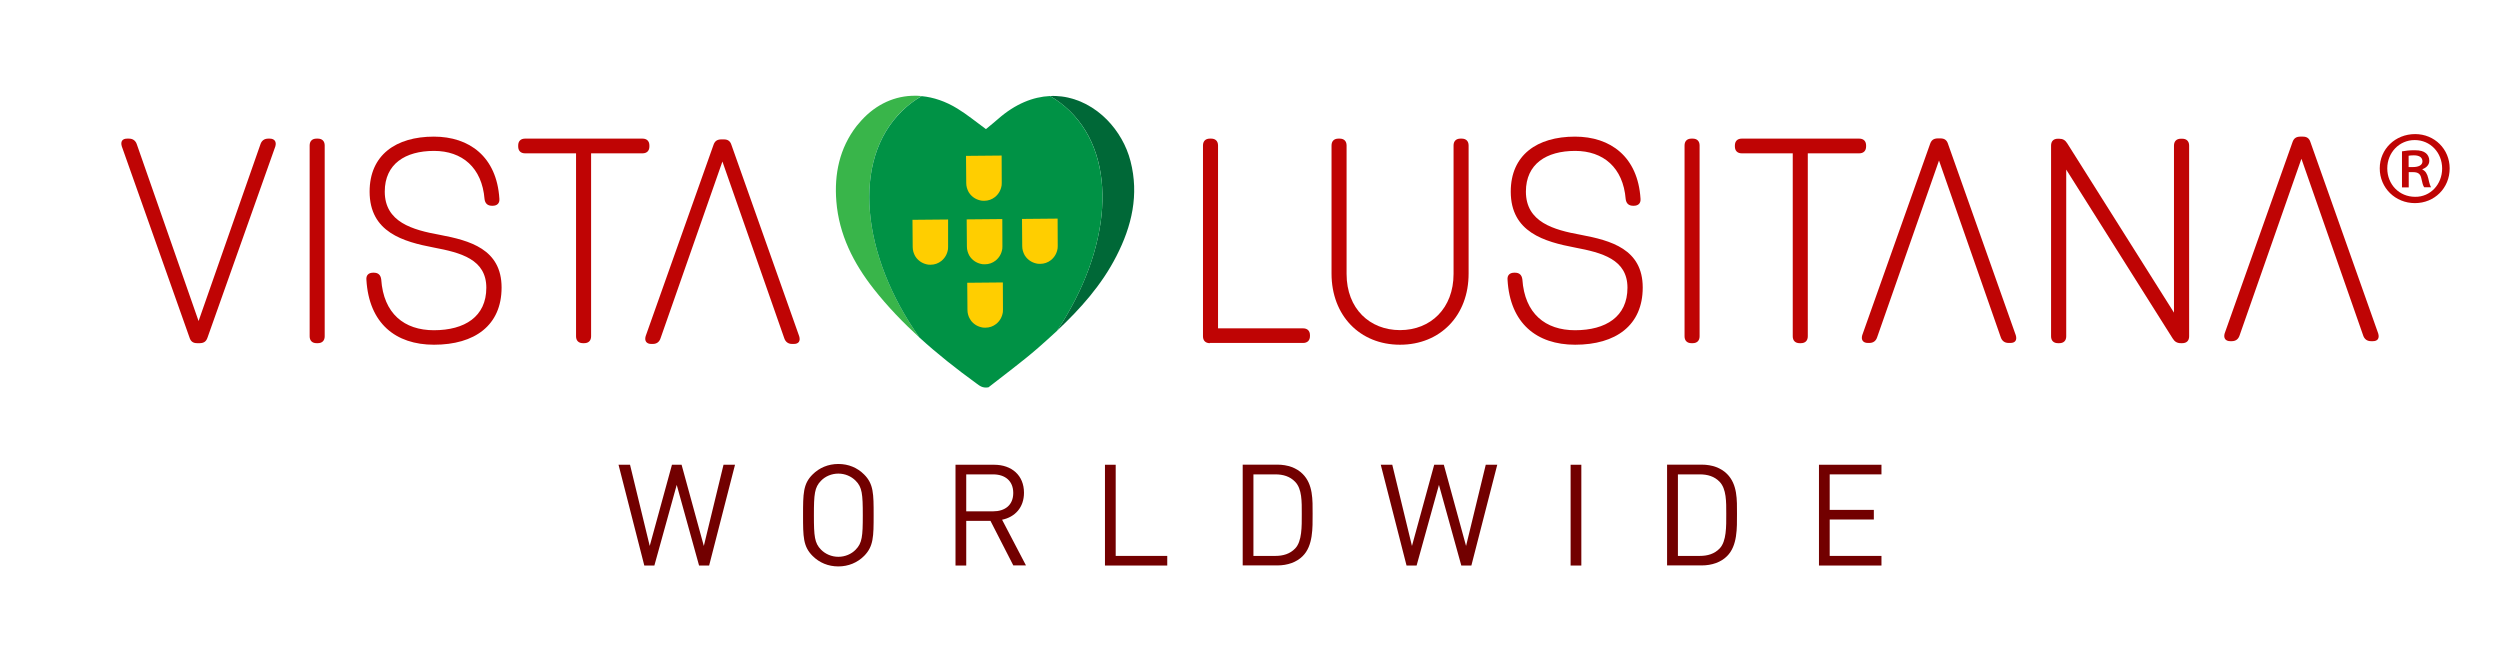 <svg xml:space="preserve" style="enable-background:new 0 0 2259.8 598.5;" viewBox="0 0 2259.8 598.5" y="0px" x="0px" xmlns:xlink="http://www.w3.org/1999/xlink" xmlns="http://www.w3.org/2000/svg" id="Layer_1" version="1.0">
<style type="text/css">
	.st0{fill:#009245;}
	.st1{fill:#FFDA00;}
	.st2{fill:#720000;}
	.st3{fill:#100070;}
	.st4{clip-path:url(#SVGID_00000018234279075109048790000005598704268861700240_);fill:#FF0000;}
	.st5{clip-path:url(#SVGID_00000018234279075109048790000005598704268861700240_);fill:#006600;}
	.st6{fill:#FFFF00;}
	.st7{fill:#FF0000;}
	.st8{fill:#FFFFFF;}
	.st9{fill:#00309A;}
	.st10{fill:#D70104;}
	.st11{fill:#F20234;}
	.st12{fill:#E20210;}
	.st13{fill:#E9021C;}
	.st14{fill:#F9DDE3;}
	.st15{fill:#FEFDFD;}
	.st16{fill:#606060;}
	.st17{fill:none;}
	.st18{fill:#006837;}
	.st19{fill:#BF0404;}
	.st20{fill:#FFCE00;}
	.st21{fill:none;stroke:#006837;stroke-miterlimit:10;}
	.st22{fill:#39B54A;}
	.st23{fill:#B3B3B3;}
	.st24{fill:#E6E6E6;}
	.st25{fill:none;stroke:#FFFFFF;stroke-width:20;stroke-linecap:round;stroke-linejoin:round;stroke-miterlimit:10;}
	.st26{fill:#9B0808;}
</style>
<g>
	<g>
		<g>
			<path d="M178.2,310.2c-3.6,0-5.8-1.5-6.9-5.1l-61.2-172.8c-1.3-4.3,0.4-7,4.8-7h1.7c3.6,0,6,1.9,7.1,5.2l55.8,159.7
				l55.9-159.7c1.1-3.4,3.5-5.2,7.1-5.2h1.3c4.4,0,6.3,2.8,5.1,7l-61.3,172.8c-1.2,3.6-3.3,5-6.9,5.1L178.2,310.2z" class="st19"></path>
			<path d="M654.3,126c3.6,0,5.8,1.5,6.9,5.1l61.2,172.8c1.3,4.3-0.4,7-4.8,7H716c-3.6,0-6-1.9-7.1-5.2L653,146
				l-55.9,159.7c-1.1,3.4-3.5,5.2-7.1,5.2h-1.3c-4.4,0-6.3-2.8-5.1-7l61.3-172.8c1.2-3.6,3.3-5,6.9-5.1L654.3,126z" class="st19"></path>
			<path d="M286.1,310.2c-3.9,0-6.2-2.3-6.2-6.2V131.5c0-3.9,2.3-6.2,6.2-6.2h1.2c3.9,0,6.2,2.3,6.2,6.2V304
				c0,3.9-2.3,6.2-6.2,6.2H286.1z" class="st19"></path>
			<path d="M331.2,252.9c-0.4-4.2,2.1-6.4,6-6.4h0.8c3.8,0,6.1,2,6.6,6.1c2.1,30.9,20.8,45.9,47.6,45.9
				c27.9,0,47.4-12.3,47.4-38.4c0-25.7-23.1-31.7-47.3-36.3c-27.7-5.3-58.2-13.8-58.2-50.6c0-33.1,23.8-49.7,58.1-49.7
				c32,0,56.8,18.1,59.2,56.1c0.4,4.2-2.1,6.4-6.1,6.4h-0.6c-3.8,0-6.2-2-6.7-6c-2.3-28.6-20.3-43.6-45.7-43.6
				c-26,0-44.5,11.8-44.5,36.8c0,27.6,25,34.6,49.9,39.1c26.8,5.1,55.7,12.8,55.7,47.6c0,34.3-24.4,51.7-61.1,51.7
				C357.6,311.6,333.5,292.3,331.2,252.9z" class="st19"></path>
			<path d="M526.9,310.2c-3.9,0-6.2-2.3-6.2-6.2V138.6h-46.1c-3.9,0-6.2-2.3-6.2-6.2v-0.9c0-3.9,2.3-6.2,6.2-6.2h106.2
				c3.9,0,6.2,2.3,6.2,6.2v0.9c0,3.9-2.3,6.2-6.2,6.2h-46.5V304c0,3.9-2.3,6.2-6.2,6.2H526.9z" class="st19"></path>
			<path d="M1754,125.1c3.6,0,5.8,1.5,6.9,5.1l61.2,172.8c1.3,4.3-0.4,7-4.8,7h-1.7c-3.6,0-6-1.9-7.1-5.2l-55.8-159.7
				l-55.9,159.7c-1.1,3.4-3.5,5.2-7.1,5.2h-1.3c-4.4,0-6.3-2.8-5.1-7l61.3-172.8c1.2-3.6,3.3-5,6.9-5.1L1754,125.1z" class="st19"></path>
			<path d="M2081.6,123.5c3.6,0,5.8,1.5,6.9,5.1l61.2,172.8c1.3,4.3-0.4,7-4.8,7h-1.7c-3.6,0-6-1.9-7.1-5.2
				l-55.8-159.7l-55.9,159.7c-1.1,3.4-3.5,5.2-7.1,5.2h-1.3c-4.4,0-6.3-2.8-5.1-7l61.3-172.8c1.2-3.6,3.3-5,6.9-5.1L2081.6,123.5z" class="st19"></path>
			<path d="M1093.6,310.2c-3.9,0-6.2-2.3-6.2-6.2V131.5c0-3.9,2.3-6.2,6.2-6.2h1.2c3.9,0,6.2,2.3,6.2,6.2v165.3h76.9
				c3.9,0,6.2,2.3,6.2,6.2v0.8c0,3.9-2.3,6.2-6.2,6.2H1093.6z" class="st19"></path>
			<path d="M1265.5,311.6c-36.3,0-61.9-26.4-61.9-64.3V131.5c0-3.9,2.3-6.2,6.2-6.2h1.2c3.9,0,6.2,2.3,6.2,6.2v116.1
				c0,31.6,21.1,50.8,48.3,50.8c27.8,0,48.4-19.8,48.4-50.8V131.5c0-3.9,2.3-6.2,6.2-6.2h1.2c3.9,0,6.2,2.3,6.2,6.2v115.7
				C1327.6,285.2,1301.9,311.6,1265.5,311.6L1265.5,311.6z" class="st19"></path>
			<path d="M1362.7,252.9c-0.4-4.2,2.1-6.4,6-6.4h0.8c3.8,0,6.1,2,6.6,6.1c2.1,30.9,20.8,45.9,47.6,45.9
				c27.9,0,47.4-12.3,47.4-38.4c0-25.7-23.1-31.7-47.3-36.3c-27.7-5.3-58.2-13.8-58.2-50.6c0-33.1,23.8-49.7,58.1-49.7
				c32,0,56.8,18.1,59.2,56.1c0.4,4.2-2.1,6.4-6.1,6.4h-0.6c-3.8,0-6.2-2-6.7-6c-2.3-28.6-20.3-43.6-45.7-43.6
				c-26,0-44.5,11.8-44.5,36.8c0,27.6,25,34.6,49.9,39.1c26.8,5.1,55.7,12.8,55.7,47.6c0,34.3-24.4,51.7-61.1,51.7
				C1389.1,311.6,1364.9,292.3,1362.7,252.9z" class="st19"></path>
			<path d="M1528.9,310.2c-3.9,0-6.2-2.3-6.2-6.2V131.5c0-3.9,2.3-6.2,6.2-6.2h1.2c3.9,0,6.2,2.3,6.2,6.2V304
				c0,3.9-2.3,6.2-6.2,6.2H1528.9z" class="st19"></path>
			<path d="M1626.7,310.2c-3.9,0-6.2-2.3-6.2-6.2V138.6h-46.1c-3.9,0-6.2-2.3-6.2-6.2v-0.9c0-3.9,2.3-6.2,6.2-6.2
				h106.2c3.9,0,6.2,2.3,6.2,6.2v0.9c0,3.9-2.3,6.2-6.2,6.2h-46.5V304c0,3.9-2.3,6.2-6.2,6.2H1626.7z" class="st19"></path>
			<path d="M1860.2,310.2c-3.9,0-6.2-2.3-6.2-6.2V131.6c0-3.9,2.2-6.2,6.1-6.2h1.2c3.3,0,5.5,1.2,7.4,4.3l96.4,152.9
				V131.6c0-3.9,2.3-6.2,6.2-6.2h1.3c3.9,0,6.2,2.3,6.2,6.2V304c0,4-2.3,6.2-6.2,6.2h-1.3c-3.3,0-5.6-1.3-7.4-4.3l-96.2-152.6V304
				c0,3.9-2.3,6.2-6.2,6.2H1860.2z" class="st19"></path>
			<g>
				<path d="M815.4,100.2c5.4-5.2,11.3-9.6,17.7-13.4c-3-0.3-6.1-0.4-9.1-0.2c-18,0.8-34.9,9.4-47.9,25.2
					c-0.6,0.7-1.2,1.4-1.8,2.1C758.8,134,754,157.4,756,182.1c2.4,29.9,15.4,55.7,33.8,79.1c12.6,16,26.5,30.4,41.4,44
					C778.3,230.2,769.7,144.8,815.4,100.2z" class="st22"></path>
				<path d="M1021.9,145.7c-3.6-14.1-11.2-27.2-21.3-37.5c-11.1-11.2-25.2-19-40.9-21c-3.5-0.4-7-0.6-10.6-0.4
					c6.4,3.7,12.4,8.2,17.8,13.4c44.5,43.3,37.5,125.4-11.5,198.8c21.1-19.8,40.4-41.3,53.8-67.6
					C1023.1,204.3,1029.7,176,1021.9,145.7z" class="st18"></path>
				<path d="M966.9,100.2c-5.4-5.3-11.4-9.7-17.8-13.4c-15.2,0.7-31.3,7-47,20.8c-3.4,3-6.9,5.8-10.9,9.1
					c-9.4-6.9-17.2-13.3-25.7-18.5c-10.7-6.6-21.7-10.3-32.4-11.3c-6.4,3.7-12.3,8.1-17.7,13.4c-45.7,44.5-37.1,130,15.7,204.8
					c16.2,14.8,33.5,28.4,51.4,41.4c2.8,2,5.5,4.6,11,3.6c14.3-11.3,30.1-22.8,44.8-35.6c5.8-5.1,11.5-10.2,17.1-15.4
					C1004.4,225.7,1011.4,143.6,966.9,100.2z" class="st0"></path>
				<g>
					<path d="M906.6,280l-0.1,2.2c-0.7,4.4-2.7,7.9-6,10.6c-2.8,2.2-6.1,3.4-9.8,3.4c-0.7,0-1.4,0-2.2-0.1
						c-4.4-0.7-7.9-2.7-10.6-6c-0.8-1.1-1.5-2.3-2.1-3.6l-0.7-2c-0.4-1.4-0.6-2.8-0.6-4.3l-0.2-24.6l32.2-0.3L906.6,280z" class="st20"></path>
					<path d="M956.1,222.3l-0.1,2.2c-0.7,4.4-2.7,7.9-6,10.6c-2.8,2.2-6.1,3.4-9.8,3.4c-0.7,0-1.4,0-2.2-0.1
						c-4.4-0.7-7.9-2.7-10.6-6c-0.9-1.1-1.6-2.3-2.1-3.6l-0.7-2c-0.4-1.4-0.6-2.8-0.6-4.3l-0.2-24.6l32.2-0.3L956.1,222.3z" class="st20"></path>
					<path d="M906.1,222.7l-0.1,2.2c-0.7,4.4-2.7,7.9-6,10.6c-2.8,2.2-6.1,3.4-9.8,3.4c-0.7,0-1.4,0-2.2-0.1
						c-4.4-0.7-7.9-2.7-10.6-6c-0.9-1.1-1.6-2.3-2.1-3.6l-0.7-2c-0.4-1.4-0.6-2.8-0.6-4.3l-0.2-24.6l32.2-0.3L906.1,222.7z" class="st20"></path>
					<path d="M857,223.1l-0.1,2.2c-0.7,4.4-2.7,7.9-6,10.6c-2.8,2.2-6.1,3.4-9.8,3.4c-0.7,0-1.4,0-2.1-0.1
						c-4.4-0.7-7.9-2.7-10.6-6c-0.9-1.1-1.6-2.3-2.1-3.6l-0.7-2c-0.4-1.4-0.6-2.8-0.6-4.3l-0.2-24.6l32.2-0.3L857,223.1z" class="st20"></path>
					<path d="M905.5,165.3l-0.1,2.2c-0.7,4.4-2.7,7.9-6,10.6c-2.8,2.2-6.1,3.4-9.8,3.4c-0.7,0-1.4,0-2.2-0.1
						c-4.4-0.7-7.9-2.7-10.6-6c-0.9-1.1-1.6-2.3-2.1-3.6l-0.7-2c-0.4-1.4-0.6-2.8-0.6-4.3l-0.2-24.6l32.2-0.3L905.5,165.3z" class="st20"></path>
				</g>
			</g>
		</g>
	</g>
	<g>
		<path d="M2214.3,152.2c0,17.8-13.7,31.4-31.4,31.4c-17.7,0-31.8-13.7-31.8-31.4c0-17.4,14-31,32-31
			C2200.6,121.2,2214.3,134.8,2214.3,152.2z M2157.9,152.2c0,14.4,10.7,25.7,25.2,25.7c13.8,0.2,24.4-11.3,24.4-25.6
			c0-14.2-10.5-25.7-24.8-25.7C2168.6,126.6,2157.9,138.1,2157.9,152.2z M2177.2,169.4h-6v-32.6c3.3-0.6,6.8-1,11.3-1
			c5.5,0,8.2,1,10.1,2.5c1.9,1.4,3.3,3.9,3.3,7c0,3.9-2.9,6.4-6.2,7.6v0.4c2.7,1.2,4.3,3.7,5.3,8c1,4.9,1.8,6.8,2.5,8h-6.2
			c-1-1.2-1.8-4.1-2.7-8.4c-0.8-3.7-2.9-5.3-7.4-5.3h-3.9V169.4z M2177.2,151h4.1c4.3,0,8.4-1.4,8.4-5.1c0-3.1-2.1-5.5-7.8-5.5
			c-2.3,0-3.7,0.2-4.7,0.4V151z" class="st19"></path>
	</g>
	<g>
		<path d="M641,511.2h-9.1l-20.2-72.9l-20.2,72.9h-9.1l-23.3-91.1h10.4l17.8,73.4l20.1-73.4h8.7l20.1,73.4l17.8-73.4
			h10.4L641,511.2z" class="st2"></path>
		<path d="M781.1,502.5c-6.1,6.1-14.2,9.5-23.3,9.5s-17.1-3.3-23.3-9.5c-8.6-8.6-8.6-17.5-8.6-36.8s0-28.3,8.6-36.8
			c6.1-6.1,14.2-9.5,23.3-9.5s17.1,3.3,23.3,9.5c8.6,8.6,8.6,17.5,8.6,36.8S789.6,493.9,781.1,502.5z M773.5,434.6
			c-4-4.1-9.7-6.5-15.7-6.5s-11.8,2.4-15.7,6.5c-5.8,5.9-6.4,12-6.4,31.1s0.6,25.2,6.4,31.1c4,4.1,9.7,6.5,15.7,6.5
			s11.8-2.4,15.7-6.5c5.8-5.9,6.4-12,6.4-31.1S779.3,440.4,773.5,434.6z" class="st2"></path>
		<path d="M916,511.2l-20.7-40.4h-21.9v40.4h-9.7v-91.1h34.9c15.9,0,27,9.6,27,25.3c0,13.3-8.1,22-19.8,24.4l21.6,41.3
			H916z M897.7,428.8h-24.3v33.4h24.3c10.6,0,18.2-5.5,18.2-16.6S908.3,428.8,897.7,428.8z" class="st2"></path>
		<path d="M998.8,511.2v-91.1h9.7v82.4h46.6v8.7H998.8z" class="st2"></path>
		<path d="M1177.5,502.7c-5.5,5.5-13.6,8.4-23,8.4h-31.2v-91.1h31.2c9.5,0,17.5,2.9,23,8.4c9.5,9.5,9,23.4,9,36.1
			S1187,493.3,1177.5,502.7z M1170.7,435.5c-4.7-4.9-10.9-6.7-17.9-6.7H1133v73.7h19.8c7,0,13.2-1.8,17.9-6.7c6.3-6.5,6-20.1,6-31.2
			S1177,442,1170.7,435.5z" class="st2"></path>
		<path d="M1330,511.2h-9.1l-20.2-72.9l-20.2,72.9h-9.1l-23.3-91.1h10.4l17.8,73.4l20.1-73.4h8.7l20.1,73.4l17.8-73.4
			h10.4L1330,511.2z" class="st2"></path>
		<path d="M1419.7,511.2v-91.1h9.7v91.1H1419.7z" class="st2"></path>
		<path d="M1561.1,502.7c-5.5,5.5-13.6,8.4-23,8.4h-31.2v-91.1h31.2c9.5,0,17.5,2.9,23,8.4c9.5,9.5,9,23.4,9,36.1
			S1570.6,493.3,1561.1,502.7z M1554.4,435.5c-4.7-4.9-10.9-6.7-17.9-6.7h-19.8v73.7h19.8c7,0,13.2-1.8,17.9-6.7
			c6.3-6.5,6-20.1,6-31.2S1560.6,442,1554.4,435.5z" class="st2"></path>
		<path d="M1644.2,511.2v-91.1h56.5v8.7h-46.8v32.1h39.9v8.7h-39.9v32.9h46.8v8.7H1644.2z" class="st2"></path>
	</g>
</g>
</svg>

